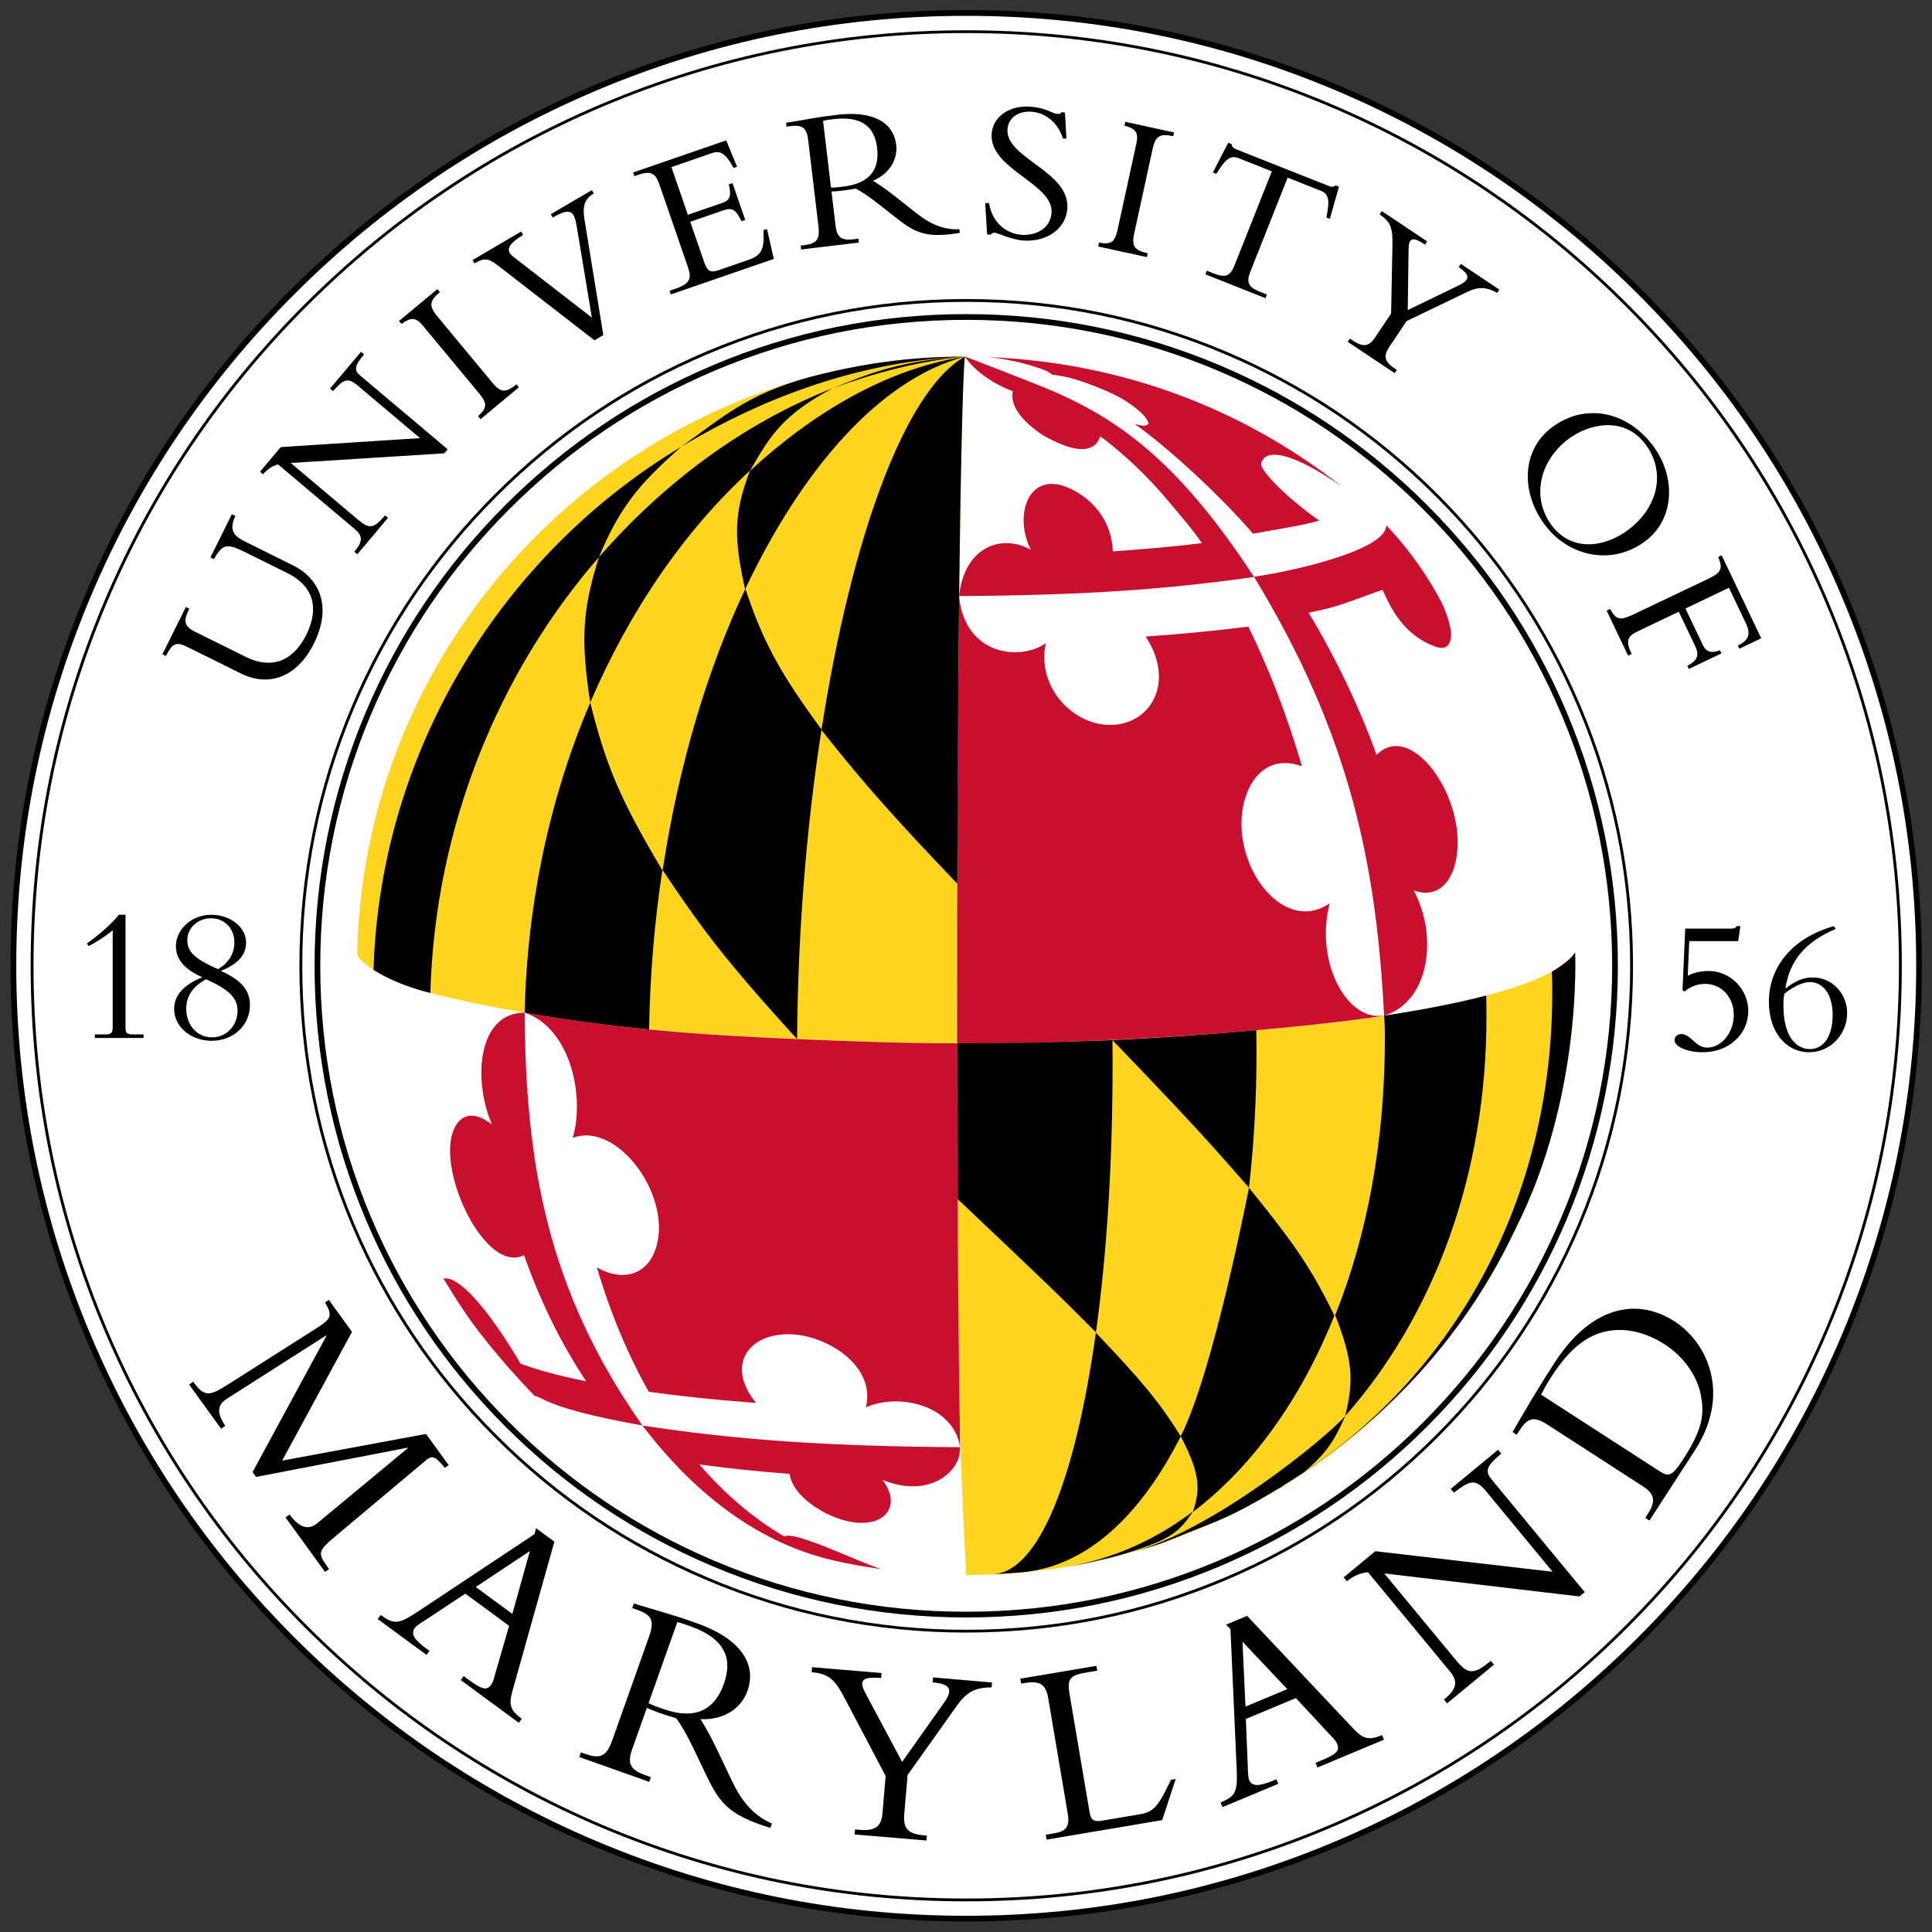 <?xml version="1.0" encoding="UTF-8" standalone="no"?>
<svg xmlns:rdf="http://www.w3.org/1999/02/22-rdf-syntax-ns#" xmlns="http://www.w3.org/2000/svg" xml:space="preserve" viewBox="0 0 187 187" version="1.1" y="0px" x="0px" xmlns:cc="http://creativecommons.org/ns#" xmlns:dc="http://purl.org/dc/elements/1.1/" height="187" width="187"><rect x="0" y="0" width="187" height="187" fill="#333333" stroke="none"/><g transform="matrix(.5 0 0 .5 1.02 .98)"><path d="m112.99 14.536c-22.034 9.319-41.816 22.658-58.806 39.656-16.99 16.99-30.321 36.765-39.641 58.798-9.658 22.81-14.543 47.03-14.543 72.01 0 24.977 4.885 49.201 14.543 72.009 9.319 22.034 22.651 41.824 39.641 58.807 16.99 16.99 36.772 30.329 58.806 39.648 22.809 9.643 47.033 14.536 72.01 14.536s49.201-4.893 72.01-14.535c22.033-9.319 41.816-22.658 58.806-39.648 16.99-16.982 30.329-36.772 39.648-58.807 9.64-22.82 14.53-47.04 14.53-72.02s-4.89-49.2-14.54-72.01c-9.32-22.033-22.65-41.809-39.64-58.798-16.99-16.998-36.78-30.337-58.81-39.656-22.81-9.643-47.03-14.536-72.01-14.536s-49.2 4.893-72.01 14.536"/><path fill="#fff" d="m113.42 354.45c-21.899-9.26-41.562-22.52-58.454-39.42-16.892-16.89-30.156-36.55-39.407-58.45-9.59-22.67-14.453-46.75-14.453-71.58s4.863-48.91 14.453-71.58c9.251-21.899 22.515-41.562 39.407-58.454 16.892-16.884 36.555-30.156 58.454-39.407 22.67-9.59 46.75-14.453 71.58-14.453 24.826 0 48.915 4.863 71.581 14.453 21.897 9.251 41.56 22.523 58.452 39.407 16.892 16.892 30.148 36.555 39.415 58.453 9.59 22.673 14.453 46.754 14.453 71.581s-4.863 48.908-14.453 71.581c-9.267 21.898-22.523 41.561-39.415 58.452-16.893 16.893-36.555 30.156-58.452 39.415-22.666 9.59-46.755 14.453-71.581 14.453s-48.907-4.863-71.581-14.453"/><path d="m114.5 18.126c-21.564 9.116-40.925 22.184-57.561 38.813s-29.689 36.005-38.813 57.561c-9.447 22.33-14.234 46.05-14.234 70.5s4.788 48.162 14.235 70.497c9.124 21.566 22.177 40.928 38.813 57.564s35.997 29.696 57.564 38.813c22.334 9.439 46.054 14.234 70.497 14.234 24.45 0 48.17-4.795 70.497-14.234 21.559-9.116 40.935-22.177 57.563-38.813 16.637-16.637 29.696-35.998 38.813-57.564 9.447-22.335 14.242-46.047 14.242-70.497s-4.795-48.169-14.242-70.497c-9.11-21.556-22.17-40.933-38.81-57.561-16.63-16.629-36-29.697-57.56-38.813-22.33-9.447-46.05-14.227-70.5-14.227-24.442 0-48.162 4.78-70.497 14.227"/><path fill="#fff" d="m114.72 351.37c-21.497-9.1-40.806-22.11-57.396-38.69-16.576-16.59-29.599-35.9-38.692-57.4-9.418-22.26-14.183-45.9-14.183-70.28 0-24.367 4.765-48.019 14.182-70.278 9.093-21.499 22.116-40.808 38.692-57.391 16.591-16.583 35.899-29.599 57.398-38.7 22.26-9.41 45.904-14.19 70.279-14.19s48.019 4.78 70.286 14.189c21.491 9.101 40.808 22.116 57.383 38.7 16.584 16.583 29.599 35.892 38.7 57.391 9.417 22.259 14.189 45.911 14.189 70.278 0 24.375-4.772 48.019-14.189 70.278-9.102 21.499-22.116 40.808-38.7 57.399-16.575 16.583-35.892 29.591-57.383 38.691-22.268 9.417-45.912 14.19-70.286 14.19s-48.019-4.771-70.278-14.188"/><path d="m134.76 66.063c-15.372 6.496-29.177 15.808-41.033 27.664s-21.16 25.654-27.664 41.026c-6.73 15.921-10.14 32.82-10.14 50.254 0 17.419 3.41 34.319 10.14 50.24 6.504 15.371 15.808 29.177 27.664 41.025 11.856 11.856 25.662 21.168 41.033 27.664 15.914 6.729 32.821 10.14 50.24 10.14 17.427 0 34.333-3.41 50.239-10.14 15.372-6.496 29.178-15.808 41.033-27.664 11.856-11.849 21.161-25.654 27.665-41.025 6.729-15.921 10.146-32.821 10.146-50.24 0-17.434-3.417-34.333-10.146-50.254-6.504-15.372-15.809-29.17-27.665-41.026-11.86-11.852-25.67-21.164-41.04-27.66-15.91-6.73-32.81-10.14-50.24-10.14-17.419 0-34.326 3.41-50.24 10.14"/><path fill="#fff" d="m134.97 303.42c-15.31-6.47-29.05-15.74-40.852-27.54-11.803-11.8-21.077-25.55-27.551-40.85-6.699-15.85-10.094-32.67-10.094-50.02 0-17.358 3.395-34.19 10.094-50.036 6.474-15.304 15.748-29.049 27.551-40.853 11.804-11.804 25.542-21.07 40.853-27.544 15.838-6.707 32.677-10.102 50.029-10.102 17.351 0 34.183 3.395 50.029 10.102 15.304 6.474 29.049 15.74 40.853 27.544 11.811 11.803 21.069 25.549 27.551 40.853 6.7 15.846 10.095 32.678 10.095 50.036 0 17.344-3.395 34.176-10.095 50.021-6.481 15.304-15.74 29.05-27.551 40.853-11.804 11.804-25.549 21.07-40.853 27.544-15.846 6.707-32.678 10.109-50.029 10.109-17.352 0.001-34.191-3.402-50.029-10.109"/><path d="m135.9 68.765c-15.025 6.354-28.515 15.447-40.1 27.032s-20.678 25.075-27.032 40.1c-6.579 15.56-9.914 32.075-9.914 49.103s3.335 33.543 9.914 49.103c6.354 15.025 15.447 28.515 27.032 40.1s25.075 20.679 40.1 27.032c15.552 6.579 32.075 9.914 49.103 9.914 17.027 0 33.543-3.335 49.103-9.914 15.025-6.354 28.516-15.447 40.101-27.032s20.679-25.074 27.031-40.1c6.572-15.56 9.914-32.075 9.914-49.103s-3.342-33.543-9.914-49.103c-6.353-15.025-15.446-28.515-27.031-40.1-11.59-11.59-25.08-20.683-40.11-27.037-15.56-6.572-32.07-9.914-49.1-9.914-17.028 0-33.551 3.342-49.103 9.914"/><path fill="#fff" d="m136.33 300.22c-14.89-6.3-28.26-15.32-39.75-26.8-11.487-11.48-20.498-24.86-26.799-39.75-6.519-15.41-9.823-31.79-9.823-48.67 0-16.884 3.305-33.257 9.823-48.674 6.301-14.89 15.312-28.267 26.799-39.746 11.487-11.48 24.856-20.498 39.746-26.799 15.417-6.519 31.789-9.823 48.674-9.823s33.257 3.305 48.674 9.823c14.89 6.301 28.267 15.319 39.746 26.799 11.479 11.479 20.498 24.856 26.799 39.746 6.519 15.417 9.823 31.789 9.823 48.674s-3.305 33.265-9.823 48.674c-6.301 14.89-15.319 28.266-26.799 39.746-11.479 11.479-24.856 20.497-39.746 26.798-15.417 6.52-31.789 9.824-48.674 9.824s-33.257-3.304-48.674-9.824"/><path fill="#ffd520" d="m184.75 67.071c-63.225 0-116.44 51.618-117.65 115.69l0.038 0.113c0.053 0.188 0.647 1.362 3.117 2.921 2.492 1.565 6.165 3.222 11.005 4.464 5.992 1.536 12.277 2.792 18.142 3.794l0.113 0.022c17.848 3.041 32.339 4.268 53.657 5.142 10.035 0.421 20.122 0.798 30.073 0.775-0.015-6.022-0.045-40.273 0.226-73.335 0.038-4.275 0.09-8.739 0.143-13.218 0.263-21.545 0.722-43.473 1.136-46.364m118.12 115.33c0 0.527-2.093 2.281-4.336 3.644-0.053 0.03-0.105 0.06-0.158 0.098-3.049 1.656-7.354 3.207-12.729 4.615-5.495 1.445-12.285 2.77-19.745 3.907-7.475 1.152-15.793 2.002-24.759 2.808v0c-11.479 1.017-18.698 1.453-27.844 1.912-9.718 0.399-19.813 0.617-30.066 0.61 0 1.295 0.008 2.597 0.008 3.899 0.022 9.214 0.045 17.999 0.09 26.264 0.226 45.271 0.293 45.233 1.656 72.77 65.114 0 117.91-52.784 117.91-117.91-0.001-0.002-0.023-1.71-0.023-2.621"/><path fill="#c8102e" d="m184.75 67.07 0.053 0.1c2.68 3.929 8.062 6.255 9.229 6.602-0.331 1.43-0.088 4.282 4.887 7.873 0.768 0.564 1.52 1.002 2.228 1.355 7.663 4.005 9.356 0.888 9.717-0.361 0.038-0.038 0.092-0.068 0.137-0.098 2.333 1.716 6.888 5.381 11.924 11.08 2.898 3.485 5.628 6.512 7.691 9.561-4.734 0.603-11.012 1.159-17.229 1.596-0.346-7.513-5.773-11.268-9.191-12.541-7.467-2.777-9.922 6.022-6.686 12.203-5.917-3.199-12.91-0.354-13.896 8.988 23.357-0.143 39.369-1.176 57.113-3.697-15.018-22.929-26.868-31.27-42.096-37.285-3.034-1.189-13.362-5.239-13.881-5.375zm55.977 42.66h0.006l-0.006-0.008v0.008zm-51.71-42.562c5.947 0.527 9.975 2.114 10.938 2.445 0.752 0.256 1.356 0.67 1.717 0.986 0.038-0.008 0.059-0.014 0.059-0.014 1.182 0.128 2.538 0.36 4.209 0.842 1.829 0.534 4.877 1.648 7.58 2.928 2.71 1.28 6.737 4.156 6.752 5.76-0.617 0.384-0.812 0.497-2.641 0 6.978 4.983 16.982 14.347 22.891 21.242 4.064-0.768 10.117-1.641 12.902-2.582-0.18 0.198-9.22-6.568-11.23-10.4-0.061-0.105-0.12-0.52-0.053-0.836 0.075-0.301 0.338-0.557 0.338-0.557s0.12-0.301 0.572-0.557c1.204-0.693 4.758-1.048 14.627 5.771-20.445-16.079-42.457-22.696-61.133-24.518-2.642-0.309-7.527-0.512-7.527-0.512zm77.295 32.559c0 4.456-15.305 8.131-22.057 9.373-1.031 0.181-2.115 0.369-3.252 0.557-0.031 0.008-0.061 0.016-0.061 0.016-0.034 0.001-0.062 0.007-0.098 0.014l-0.119 0.053h0.006c18.841 30.923 23.691 56.312 25.166 84.924 0 0.001-0 0.003 0 0.004 8.921-2.793 10.426-15.552 5.729-24.246 5.88 2.055 8.764-3.667 8.5-10.096-0.459-10.93-9.751-22.251-15.689-16.146-3.418-9.499-8.175-19.309-13.158-27.529 0.503-0.098 1.407-0.308 1.897-0.406 4.238-0.82 9.335-3.035 12.406-4.006 1.182 2.297 3.161 7.846 9.221 10.578 0.188 0.09 0.362 0.149 0.543 0.217 1.695 0.76 3.305 0.701 3.508-1.828 0.06-0.836-0.264-2.544-0.799-4.027-0.474-1.325-0.813-2.159-1.34-3.07-4.403-8.363-10.402-14.379-10.402-14.379zm-0.414 94.936c-0.601 0.047-1.381 0.064-1.959-0.012-6.143-0.813-11.283-11.193-8.58-21.748-8.627 5.97-18.352-6.3-16.938-17.645 0.761-6.015 4.697-11.354 11.562-8.885-2.785-9.59-6.285-18.675-10.373-27.031-6.098 0.775-12.782 1.424-19.881 1.92 6.309 9.522 0.121 18.375-8.664 16.967-6.376-1.023-12.324-7.708-10.668-15.672-5.164 3.583-15.77 2.174-16.77-9.125-0.278 23.983-0.43 54.651-0.393 86.553 31.335 0.309 68.041-3.034 82.662-5.322zm-166.38-0.59c9.137 3.1 11.642 16.702 9.287 24.252 8.762-3.387 19.776 11.761 15.922 21.893-1.776 4.667-6.384 5.962-11.225 3.162 2.612 8.845 6 16.914 10.049 24.088 6.195 0.851 13.159 1.588 20.77 2.152-6.113-7.521-1.206-13.693 6.955-13.279 7 0.361 16.274 6.188 14.295 14.145 6.301-2.845 16.961-0.52 18.248 7.701-0.309-17.683-0.52-43.646-0.564-74.291 0-1.333-0.016-2.566-0.016-3.898-9.952 0.022-20.038-0.361-30.072-0.775-21.311-0.881-35.815-2.107-53.648-5.148zm-0.01 0.006c-9.063-0.023-10.078 12.97-6.322 21.627-4.983-3.771-6.934-0.286-7.543 1.385-2.974 8.205 6.406 27.635 13.76 23.924 3.132 8.936 7.183 17.126 12.023 24.42-5.142-1.039-9.418-2.19-12.693-3.41-0.09-0.151-8.362-14.619-13.654-16.381-0.49-0.158-1.272-0.105-1.31-0.158 0.323 0.497 3.379 5.805 7 10.494 4.991 6.475 10.652 12.293 10.742 12.301 0.151 0.03 0.363 0.036 1.01 0.367 3.869 1.987 9.68 3.509 19.789 5.338-18.669-26.543-22.59-51.255-22.801-79.906zm22.809 79.914c15.198 19.904 30.321 24.851 39.008 26.559 1.919 0.385 2.757 0.566 6.182 1.092 0 0 0.947 0.15 0.947 0.135-4.509-1.596-8.822-3.718-13.346-5.299-3.531-1.243-4.631-1.31-5.346-1.016-5.955-3.486-11.465-8.184-16.418-13.936 5.208 0.716 11.065 1.341 17.479 1.83 0.475 4.17 6.633 8.34 11.812 9.281 6.663 1.198 9.945-3.116 6.166-8.115 8.099 3.304 13.828-0.595 14.844-4.682 0.114-0.489 0.127-1.159 0.18-1.648-25.383-0.166-43.201-1.386-61.508-4.201z"/><path d="m196.68 18.662c-3.678 0.001-6.503 2.146-6.75 5.223-0.542 6.933 12.029 9.665 11.592 15.363-0.249 3.132-3.185 4.457-5.834 4.246-3.087-0.24-5.699-2.514-6.256-6.104l-0.752-0.062 0.361 6.09 0.67 0.053c0.18-0.233 0.475-0.405 0.836-0.375 0.557 0.045 3.237 1.325 5.42 1.498 4.629 0.361 8.303-2.26 8.604-6.144 0.565-7.279-12.022-9.777-11.578-15.408 0.166-2.205 2.101-3.575 4.721-3.371 2.733 0.218 5.118 2.234 6.006 5.17l0.678 0.053-0.285-5.08-0.633-0.053c-0.264 0.3-0.422 0.368-0.738 0.338-1.385-0.105-1.978-1.145-5.312-1.408-0.252-0.019-0.503-0.027-0.748-0.027zm-34.086 1.435c-0.798 0.004-1.653 0.061-2.564 0.17-2.567 0.301-3.35 0.436-4.953 0.707-1.611 0.271-3.997 0.715-4.945 0.82l0.09 0.754 0.867-0.105c2.281-0.264 3.049 0.37 3.334 2.809l1.973 16.605c0.316 2.634-0.438 3.365-2.764 3.643l-0.67 0.074 0.084 0.762 11.17-1.336-0.082-0.754-0.91 0.113c-2.206 0.256-3.224-0.218-3.51-2.582l-0.79-6.668c0.64-0.03 1.152-0.053 2.018-0.158 1.062-0.128 1.694-0.24 2.672-0.398 1.023 0.52 2.537 1.497 4.479 3.033l2.912 2.289c3.929 3.094 5.887 4.38 12.744 3.244l-0.074-0.707c-3.071 0.158-5.646-1.016-8.25-3.062l-3.484-2.748c-2.07-1.634-3.389-2.597-4.984-3.568 3.116-1.332 4.84-4.05 4.486-7.008-0.422-3.518-3.252-5.958-8.84-5.928zm-1.25 0.895c4.452 0.077 6.028 2.501 6.41 5.709 0.565 4.728-2.094 6.924-6.475 7.451-0.911 0.105-1.499 0.219-2.455 0.205l-1.535-12.934c0.7-0.158 1.205-0.218 1.965-0.316 0.758-0.089 1.454-0.126 2.09-0.115zm54.459 0.627-0.166 0.738c2.153 0.588 2.763 1.332 2.311 3.432l-3.6 16.522c-0.565 2.605-1.206 3.117-3.637 2.703l-0.158 0.746 9.426 2.047 0.158-0.738c-2.672-0.579-3.124-1.491-2.627-3.787l3.582-16.447c0.565-2.597 1.544-2.959 3.99-2.432l0.15-0.729-9.424-2.057zm-77.258 3.598-18.021 6.211 0.24 0.707 0.828-0.279c2.514-0.873 3.313-0.135 4.043 1.965l5.465 15.848c0.775 2.258 0.534 3.258-2.469 4.297l-1.055 0.361 0.24 0.707 19.941-6.873-1.324-5.795-0.678 0.232c0.18 3.554-0.264 4.841-2.891 5.744l-5.789 1.996c-1.384 0.474-2.145 0.36-2.732-1.371l-2.764-7.994 6.356-2.189c1.536-0.535 2.349-0.483 3.568 2.084l0.715-0.248-2.463-7.137-0.715 0.248c0.564 2.243 0.15 3.109-1.197 3.568l-6.723 2.318-3.184-9.229 7.918-2.74c1.355-0.459 2.523-0.113 4.111 2.906l0.678-0.234-2.1-5.104zm97.168 0.463-2.967 5.75 0.67 0.264c1.844-3.034 2.837-3.622 4.32-3.035l6.43 2.545-7.242 18.24c-0.783 1.995-1.723 2.439-3.982 1.543l-1.369-0.543-0.271 0.701 11.631 4.613 0.279-0.707-1.371-0.535c-2.251-0.896-2.644-1.861-1.846-3.856l7.229-18.236 6.42 2.545c1.483 0.588 1.815 1.702 1.078 5.172l0.67 0.262 1.775-6.225-0.699-0.271c-0.256 0.414-0.851 0.311-1.371 0.1l-17.758-7.039c-0.255-0.097-0.496-0.248-0.691-0.406-0.197-0.165-0.288-0.363-0.227-0.604l-0.707-0.277zm-123.18 9.166-7.957 4.66 0.385 0.646c2.327-1.37 3.433-1.459 4.035-0.428 0.279 0.482 0.474 1.287 0.662 2.469l2.875 17.32-15.16-11.734c-1.574-1.19-1.245-2.357 1.857-4.269l-0.375-0.654-9.418 5.525 0.377 0.646c2.092-1.219 2.807-0.957 4.922 0.707l18.301 14.184 1.717-1.002-3.652-22.402c-0.414-2.605 0.023-3.975 1.807-5.021l-0.375-0.646zm152.92 4.057-0.414 0.625c2.101 1.505 2.551 2.47 2.469 6.098l-0.256 13.105-3.109 4.652c-1.091 1.618-2.188 1.987-4.229 0.617l-0.633-0.422-0.422 0.633 9.086 6.066 0.414-0.625-0.422-0.293c-2.025-1.34-2.182-2.46-1.008-4.207l3.312-4.947 11.676-5.623c1.958-0.933 3.515-1.19 5.871 0.158l0.422-0.631-7.459-4.992-0.432 0.633c2.123 1.408 2.372 2.386 0.105 3.5l-9.951 4.818 0.158-11.689c0.03-2.183 0.607-2.702 3.189-0.986l0.414-0.625-8.783-5.865zm-182.83 15.109-7.422 6.166 0.48 0.58c1.785-1.325 2.749-1.348 4.119 0.301l10.809 13.021c1.701 2.04 1.711 2.867-0.111 4.523l0.48 0.588 7.432-6.172-0.482-0.572c-2.116 1.746-3.109 1.535-4.6-0.264l-10.755-12.955c-1.693-2.048-1.378-3.034 0.549-4.637l-0.488-0.58zm-14.783 12.143-5.992 7.106 0.58 0.488c2.107-2.379 2.904-2.642 4.756-1.084l12.09 10.186-26.963 1.74-4.019 4.771 0.57 0.482c0.926-1.031 1.838-1.619 2.914-1.912l14.941 12.594c1.4 1.175 1.52 2.326-0.068 4.201l-0.098 0.127 0.58 0.482 5.932-7.047-0.572-0.48c-2.176 2.582-3.041 2.678-5.231 0.834l-13.014-10.978 29.711-1.867 0.664-0.783-16.937-14.28c-1.19-1.001-1.173-1.823 0.746-4.096l-0.58-0.488zm116.9 0.916c-0.001 0.001-0.003 0.001-0.004 0.002-0.001 0-0.003 0.002-0.004 0.002-11.754 6.643-22.041 35.562-27.74 72.182-0.004 0.028-0.007 0.056-0.012 0.084 8.475 10.779 14.693 17.606 26.285 29.762 0-1.431 0.035-8.822 0.104-19.037 0.03-10.297 0.108-23.636 0.258-36.629 0.256-22.054 0.691-42.874 1.113-46.363 0-0-0-0.002 0-0.002zc-9.515 0.023-17.938 1.024-27.551 3.328-13.708 3.29-18.632 7.837-27.281 14.078 16.275-9.756 34.966-16.555 54.832-17.406zm-27.76 72.27c-0.001-0.001-0.001-0.001-0.002-0.002 0.004-0.028 0.009-0.054 0.014-0.082-8.634-11.759-11.374-17.353-14.754-27.229-7.407 15.635-12.955 34.348-16.004 54.461 7.204 10.72 11.661 16.984 26.023 32.688 0.158-21.046 1.87-41.46 4.723-59.836zm-14.742-27.312c10.997-23.191 25.967-40.51 42.492-44.953-12.717 0.724-19.024 3.477-25.6 6.133 7.994-2.948 16.978-5.353 25.59-6.131-15.106 2.369-29.293 10.796-41.594 22.125-3.237 8.379-3.057 13.288-0.934 22.916 0.015-0.03 0.03-0.059 0.045-0.09zm16.893-38.82c-17.201 6.737-32.686 18.285-45.227 32.678-3.425 10.726-3.416 16.704-1.693 28.16 7.656-17.877 18.33-33.363 30.969-44.939 3.892-6.746 6.323-10.772 15.951-15.898zm146.77 4.807c-2.622 0.095-5.239 1.015-7.594 2.811-5.909 4.509-5.917 12.744-1.197 18.939 4.674 6.128 13.061 7.821 19.445 2.959 5.676-4.336 5.855-12.555 1.301-18.525-3.204-4.206-7.586-6.342-11.955-6.184zm2.924 2.332c2.72-0.103 5.496 0.848 7.615 3.625 3.975 5.217 2.673 12.097-3.199 16.576-4.486 3.425-10.914 4.426-14.836-0.723-3.877-5.081-2.771-12.27 3.139-16.771 1.897-1.446 4.561-2.603 7.281-2.707zm-179.02 4.194c-34.53 20.727-58.242 58.577-59.544 101.25 2.491 1.566 6.09 3.26 11.006 4.465 0.881-32.166 13.249-62.103 32.625-84.355 4.118-9.786 7.745-14.114 15.912-21.355zm-86.959 13.037-4.146 8.363 0.678 0.332c1.611-2.883 2.478-3.11 5.894-1.416l8.295 4.111c6.045 3.003 5.683 7.918 3.688 11.945-2.628 5.292-6.902 6.685-11.705 4.291l-9.893-4.9c-2.062-1.024-2.174-2.147-1.203-4.104l0.166-0.314-0.678-0.34-4.547 9.146 0.686 0.338c1.228-2.409 1.905-2.867 4.186-1.738l10.389 5.148c5.089 2.529 10.695 0.963 14.068-5.834 3.831-7.716 0.489-12.88-3.93-15.062l-9.598-4.771c-2.274-1.121-2.817-2.454-1.672-4.856l-0.678-0.34zm288.4 7.965-0.686 0.324c1.159 2.529 0.202 3.2-2.086 4.299l-14.053 6.699c-2.907 1.385-3.563 1.219-4.768-0.941l-0.676 0.324 4.154 8.709 0.686-0.324c-1.288-2.687-0.739-3.47 1.272-4.426l7.852-3.748 3.162 6.631c0.82 1.717 0.533 2.779-1.514 3.848l0.293 0.604 6.311-3.014-0.287-0.602c-1.596 0.625-2.664 0.339-3.289-0.986l-3.387-7.098 8.422-4.021 3.252 6.814c1.054 2.221 0.543 3.349-1.527 4.373l0.295 0.609 4.229-2.018-7.654-16.057zm-219.03 28.502c-7.746 18.156-12.217 38.646-12.691 60.023 7.324 1.273 15.476 2.416 24.088 3.244 0.158-10.486 1.047-20.821 2.561-30.811-8.416-14.128-10.961-20.542-13.957-32.457zm-91.258 41.068c-0.881 1.272-3.996 4.089-6.172 5.549l0.301 0.527c1.385-0.64 3.486-2.026 4.689-3.08v18.715c0 1.122-0.225 1.459-1.43 1.459h-2.025v0.686h9.424v-0.686h-2.1c-1.167 0-1.393-0.3-1.393-1.422v-21.748h-1.295zm17.869 0.008c-3.711 0-6.812 2.779-6.812 6.068 0 2.552 1.604 4.464 5.119 6.037-3.673 1.453-5.465 3.523-5.465 6.143 0 3.41 3.207 6.15 7.279 6.15 4.178 0 7.398-2.997 7.398-6.904 0-2.883-1.687-4.87-5.639-6.631 3.306-1.31 4.889-3.071 4.889-5.465 0-3.003-3.021-5.398-6.769-5.398zm-0.014 0.678c2.619 0 4.516 1.98 4.516 4.682 0 2.13-1.046 3.855-3.131 5.172-4.855-2.07-5.977-3.561-5.977-5.623 0-2.356 2.01-4.231 4.592-4.231zm295.33 1.522c-0.181 0.331-0.406 0.482-1.084 0.482h-8.875l-0.52 11.93 0.367 0.256c1.121-0.956 2.584-1.49 3.969-1.49 3.222 0 5.586 2.574 5.586 6.021 0 3.418-2.364 6.316-5.127 6.316-2.371 0-3.08-2.627-5.098-2.627-0.678 0-1.242 0.528-1.242 1.168 0 1.31 2.479 2.356 5.475 2.356 5.014-0 8.799-3.455 8.799-7.994 0-4.231-3.477-7.731-7.678-7.731-1.535 0-2.884 0.3-4.043 0.932l0.301-6.721h9.471l0.422-2.898h-0.723zm18.803 0.006c-7.837 2.213-12.562 7.717-12.562 14.65 0 5.751 3.222 9.756 7.836 9.756 4.02 0 7.316-3.441 7.316-7.574 0-3.832-2.967-6.902-6.641-6.902-1.836 0-3.303 0.587-5.328 2.168 0.828-5.473 3.943-9.146 9.785-11.555l-0.406-0.543zm-50.074 5.074c-0.639 1.137-2.527 2.597-4.492 3.734 0.037 1.302 0.066 2.598 0.066 3.916 0.059 40.005-18.683 73.556-48.363 93.162-0.778 0.591-2.41 1.63-4.215 2.728l-0.402 0.305c14.965-9.207 33.883-24.736 45.92-50.451 12.895-25.36 11.486-53.395 11.486-53.395zm-57.004 103.54 0.434-0.328c1.282-0.772 2.538-1.579 3.781-2.4 0.055-0.042 0.185-0.124 0.23-0.16 4.682-3.786 6.143-6.631 8.078-10.922-0.006 0.007-0.017 0.017-0.023 0.023-3.881 4.371-25.574 22.13-41.447 26.406 2.567-0.729 4.894-1.325 7.393-2.356 8.958-3.682 10.26-3.788 16.914-7.521 1.033-0.581 2.881-1.671 4.641-2.742zm12.5-13.787c16.998-19.256 27.395-46.454 27.342-77.498 0-1.302-0.022-2.596-0.053-3.898-5.495 1.453-12.294 2.762-19.754 3.898 0.105 1.31 0.15 2.648 0.15 3.951 0.03 20.182-3.401 38.521-9.627 54.02 3.509 8.996 3.559 12.766 1.941 19.527zm-220.52-84.55c4.365 1.987 6.096 3.56 6.096 6.074 0 2.921-2.137 5.172-4.967 5.172-2.853 0-4.961-2.365-4.961-5.541 0-2.447 1.28-4.32 3.832-5.705zm310.49 0.551c2.507-0.002 4.389 2.332 4.389 6.352 0 4.246-1.799 6.617-4.426 6.617-2.364 0-5.098-2.071-5.098-8.379 0-1.28 0.069-1.806 0.182-2.332 2.289-1.837 3.982-2.258 4.953-2.258zm-107.19 9.318c-11.473 1.016-18.7 1.459-27.838 1.918 0 0-0 0.002 0 0.002 16.161 16.801 19.594 20.737 26.422 28.564 0.963-8.341 1.469-17.185 1.461-26.436-0.008-1.324-0.015-2.732-0.045-4.049zm-27.838 1.92c-11.939 0.475-19.813 0.609-30.066 0.602 0 1.301 0.008 2.603 0.008 3.906 0.015 9.214 0.045 17.991 0.09 26.256 18.895 17.908 18.895 17.909 26.768 25.791 2.085-14.965 3.253-32.844 3.223-52.648 0-1.303-0.007-2.604-0.021-3.906zm26.422 28.574c0.022-0.173-6.789 35.416-13.211 48.115 3.696 7.128 3.861 9.976 2.371 14.643 11.449-8.687 20.882-21.792 27.379-38.021-4.171-8.485-6.995-13.007-16.539-24.736zm-178.13 21.695-0.736 0.535c1.678 2.672 1.001 3.289-1.83 5.088l-16.695 10.607c-3.884 2.506-4.811 2.611-6.994-0.385l-0.775 0.564 6.195 8.551 0.791-0.57c-1.264-1.905-1.941-3.795 0.242-5.188l19.293-12.309 0.059 0.084-14.301 26.361 0.686 0.949 29.32-5.662 0.059 0.076-17.539 14.543c-2.055 1.746-3.966 0.241-5.359-1.685l-0.791 0.562 7.664 10.562 0.773-0.564c-2.168-3.004-2.409-3.326 1.19-6.322l17.66-14.814c1.332-1.092 1.942-0.339 3.568 1.551l0.73-0.535-4.375-6.037-27.859 5.164 13.52-24.924-4.494-6.203zm252 1.74c-4.973 0.26-10.168 3.404-14.713 10.438-1.43 2.214-3.072 4.841-4.502 7.234-1.431 2.409-2.695 4.554-3.629 6.188l0.807 0.514 0.549-0.844c1.626-2.514 2.786-2.802 5.549-1.018l18.336 11.85c2.462 1.596 2.418 3.079 0.928 5.383l-0.469 0.715 0.807 0.527 8.822-13.643c6.97-10.779 2.476-20.754-3.961-24.916-2.637-1.702-5.539-2.584-8.523-2.428zm-1.676 4.098c3.042 0.101 5.929 1.251 8.295 2.787 4.381 2.838 6.406 6.91 6.918 9.479 0.934 4.358 0.204 7.27-3.492 12.984-2.168 3.357-2.86 3.103-4.6 1.973l-22.764-14.709c0.294-0.542 0.902-1.77 2.031-3.523 3.854-5.962 7.303-8.024 10.531-8.717 1.035-0.224 2.066-0.307 3.08-0.273zm-101.83 0.514c-4.012 28.718-11.164 46.394-19.963 46.77 0.737-0.03 1.89-0.098 2.635-0.143 0.941-0.068 2.077-0.165 3.018-0.232 12.202-1.1 22.704-10.456 30.736-26.318-4.125-6.722-7.89-11.11-16.426-20.076zm77.859 22.676-9.16 7.564 0.617 0.746c3.199-2.514 4.259-2.657 6.232-0.279l12.865 15.574-34.305-3.975-6.135 5.066 0.609 0.746c1.401-1.092 2.681-1.619 4.096-1.74l15.904 19.248c1.483 1.799 1.379 3.267-1.045 5.277l-0.158 0.127 0.617 0.738 9.076-7.498-0.607-0.736c-3.335 2.739-4.444 2.671-6.769-0.145l-13.873-16.779 37.789 4.457 1.018-0.842-18.035-21.83c-1.264-1.529-1.055-2.551 1.881-4.975l-0.617-0.746zm-59.041 11.922c-7.769 5.849-16.078 9.432-25.359 10.885l2.416-0.406c2.567-0.452 2.424-0.497 7.174-1.566l2.83-0.812c8.702-2.71 10.229-4.072 12.939-8.1zm-127.19 3.252-0.293 1.16-22.389 14.859c-3.922 2.59-4.706 2.709-7.393 0.789l-0.572 0.783 9.447 6.939 0.572-0.775-0.654-0.48c-2.251-1.648-3.02-2.845-2.199-3.943 0.414-0.572 1.845-1.408 2.711-1.973l7.082-4.684 8.479 6.234-2.74 9.447c-0.136 0.534-0.301 1.354-0.783 2.01-0.843 1.145-1.883 0.76-4.217-0.957l-1.062-0.783-0.57 0.775 11.246 8.273 0.564-0.775c-2.04-1.506-2.598-2.544-1.815-5.314l8.139-28.975-3.553-2.611zm-1.184 4.426-3.402 12.166-7.082-5.203 10.484-6.963zm20.121 10.133-0.324 0.91 1.047 0.369c2.778 0.986 3.29 2.138 2.236 5.104l-7.144 20.137c-1.145 3.199-2.409 3.614-5.232 2.613l-0.82-0.287-0.322 0.902 13.541 4.805 0.316-0.904-1.092-0.398c-2.68-0.948-3.576-2.068-2.559-4.938l2.869-8.086c0.746 0.316 1.354 0.588 2.4 0.965 1.295 0.451 2.078 0.676 3.297 1.053 0.866 1.174 2.055 3.155 3.41 6.008l2.039 4.275c2.748 5.767 4.253 8.348 12.76 10.93l0.303-0.85c-3.598-1.551-5.887-4.359-7.709-8.184l-2.432-5.119c-1.453-3.041-2.418-4.893-3.697-6.902 4.336 0.233 7.845-1.904 9.117-5.494 1.731-4.878-0.948-9.922-9.801-13.061-3.109-1.107-4.089-1.394-6.076-1.996-1.995-0.603-4.976-1.445-6.127-1.852zm118.71 2.416-4.072 1.709 0.852 0.852 1.195 26.836c0.203 4.697-0.097 5.435-3.115 6.752l0.369 0.881 10.816-4.518-0.377-0.881-0.746 0.309c-2.574 1.077-3.981 1.114-4.516-0.15-0.278-0.654-0.257-2.31-0.295-3.334l-0.354-8.49 9.69-4.051 6.699 7.211c0.377 0.384 1 0.958 1.316 1.711 0.55 1.31-0.323 2.001-2.988 3.107l-1.219 0.512 0.377 0.896 12.871-5.383-0.369-0.889c-2.341 0.971-3.521 0.917-5.494-1.176l-20.641-21.904zm-110.3 1.213c0.896 0.211 1.521 0.436 2.432 0.76 7.362 2.604 8.145 6.768 6.572 11.209-2.04 5.736-6.324 6.745-11.639 4.871-1.091-0.392-1.829-0.595-2.928-1.152l5.562-15.688zm109.41 3.785 8.68 9.184-8.1 3.389-0.58-12.572zm-28.26 4.676-14.762 2.49 0.166 0.949 0.699-0.113c3.155-0.534 4.141 0.431 4.578 3.088l3.748 22.168c0.43 2.552-0.292 3.44-2.588 3.832l-1.656 0.285 0.158 0.941 22.371-3.772 2.619-7.957-0.902 0.145c-2.409 4.892-3.118 6.195-6.076 6.691l-7.361 1.24c-1.445 0.249-2.078-0.158-2.311-1.512l-3.91-23.08c-0.527-3.1 0.271-3.598 3.523-4.148l1.852-0.309-0.166-0.955zm-55.061 0.256-0.084 0.957c3.281 0.384 4.381 1.181 6.527 5.291l7.799 14.822-0.604 7.129c-0.211 2.484-1.221 3.568-4.352 3.297l-0.963-0.074-0.084 0.963 13.904 1.174 0.082-0.955-0.654-0.06c-3.08-0.263-3.954-1.4-3.728-4.088l0.648-7.58 9.598-13.49c1.626-2.258 3.207-3.5 6.662-3.463l0.082-0.955-11.426-0.98-0.076 0.965c3.237 0.278 4.118 1.219 2.266 3.861l-8.164 11.525-7.031-13.174c-1.317-2.46-0.985-3.401 2.967-3.062l0.082-0.965-13.451-1.137z"/></g></svg>
